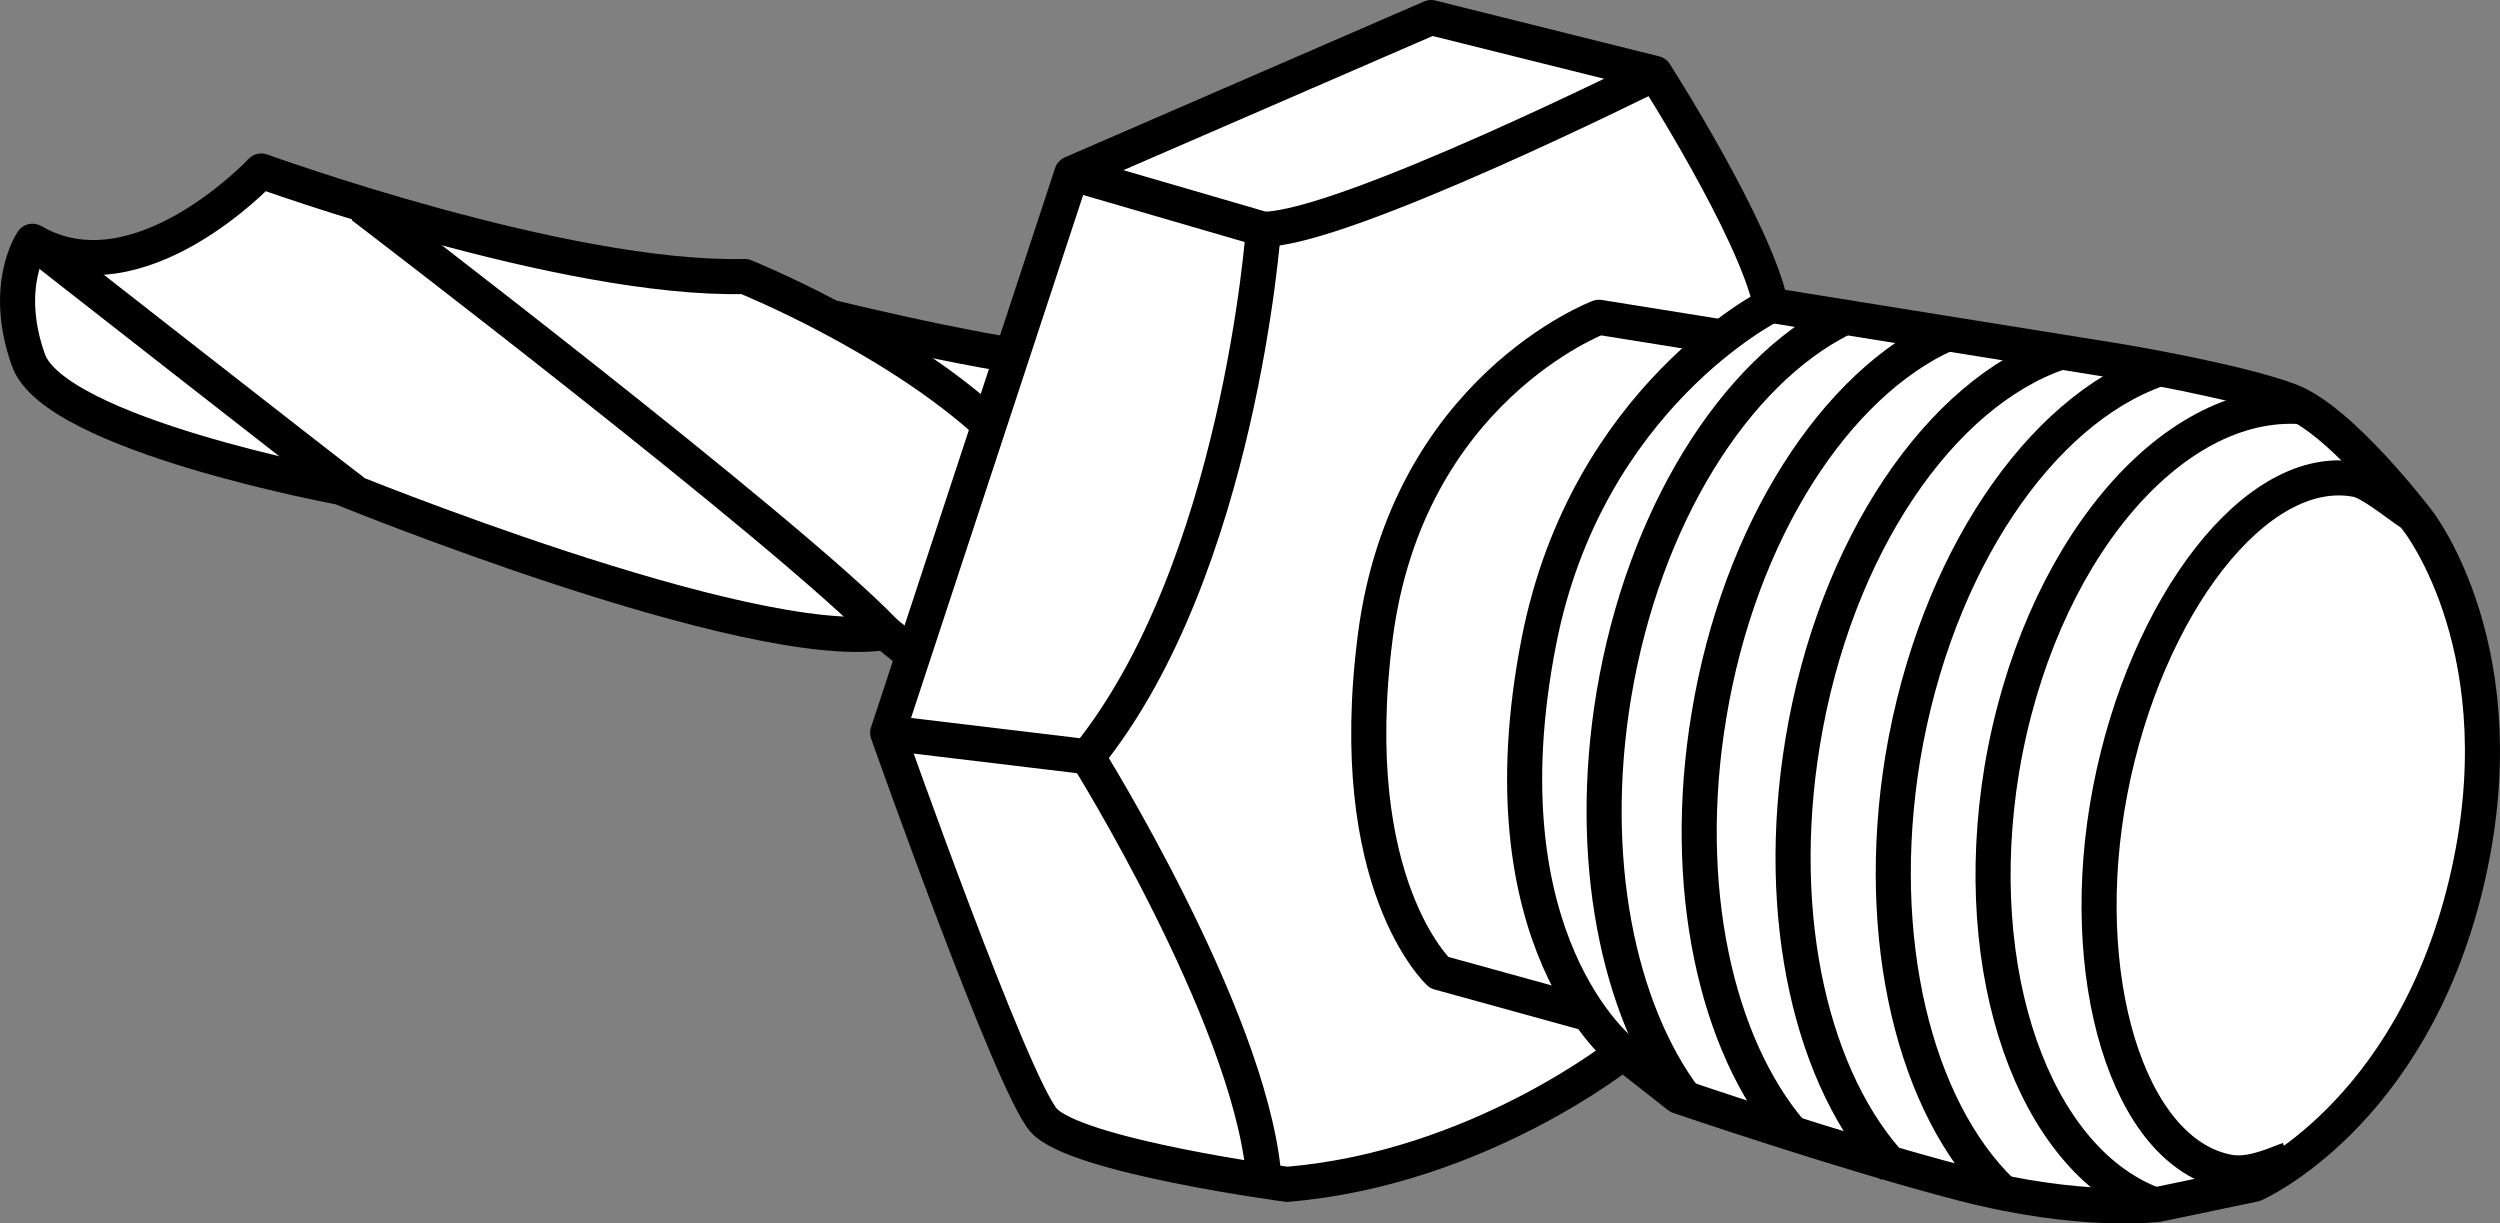 <?xml version="1.0" encoding="iso-8859-1"?>
<!-- Generator: Adobe Illustrator 28.1.0, SVG Export Plug-In . SVG Version: 6.00 Build 0)  -->
<svg version="1.1" id="Image" xmlns="http://www.w3.org/2000/svg" xmlns:xlink="http://www.w3.org/1999/xlink" x="0px" y="0px"
	 width="57.017px" height="27.903px" viewBox="0 0 57.017 27.903" enable-background="new 0 0 57.017 27.903"
	 xml:space="preserve">
<rect x="0" y="0" width="57.017" height="27.903" fill="#808080" stroke="none"/>
<path fill="#FFFFFF" stroke="#000000" stroke-width="0.8" stroke-linejoin="round" d="M24.627,8.209
	c-0.898,0.203-5.691-0.977-5.691-0.977c-1.117-0.59-1.953-0.926-1.953-0.926C12.866,6.404,5.959,3.9,5.959,3.9
	S3.147,6.904,0.741,5.502c0,0-0.699,1.004-0.094,2.707c0.598,1.703,7.117,2.906,7.117,2.906s9.312,3.809,12.426,3.309
	l1.606,1.301"/>
<path fill="#FFFFFF" stroke="#000000" stroke-width="0.8" stroke-linejoin="round" d="M32.639,0.4l5.106,1.274
	c0,0,2.277,3.554,2.644,5.289l7.922,1.274c0,0,2.734,0.453,3.926,0.91c1.184,0.457,2.91,2.738,2.91,2.738
	s2.367,3.008,1.094,8.289c-1.273,5.285-4.828,6.836-4.828,6.836l-2.188,0.457c0,0-1.734,0.234-4.469-0.476
	c-2.726-0.707-6.468-1.988-6.468-1.988l-1.274-1c0,0-3.281,2.641-7.656,3.008c0,0-4.828-0.641-5.554-1.461
	c-0.727-0.82-3.559-8.836-3.559-8.836l4.199-12.758L32.639,0.4z"/>
<path fill="none" stroke="#000000" stroke-width="0.8" stroke-linejoin="round" d="M37.745,1.674c0,0-7.106,3.554-8.93,3.554
	l-4.371-1.273"/>
<path fill="none" stroke="#000000" stroke-width="0.8" stroke-linejoin="round" d="M28.815,5.228c0,0-0.551,7.75-4.012,12.032
	l-4.559-0.547"/>
<path fill="none" stroke="#000000" stroke-width="0.8" stroke-linejoin="round" d="M24.803,17.26c0,0,3.64,5.828,4.012,9.476
	"/>
<path fill="none" stroke="#000000" stroke-width="0.8" stroke-linejoin="round" d="M40.389,6.962c0,0-4.195,2.094-5.289,7.652
	c-1.352,6.867,1.914,9.387,1.914,9.387"/>
<path fill="none" stroke="#000000" stroke-width="0.8" stroke-linejoin="round" d="M39.291,7.689l-2.824-0.453
	c0,0-4.375,1.641-5.102,7.289c-0.727,5.648,1.457,7.656,1.457,7.656l3.282,0.906"/>
<path fill="none" stroke="#000000" stroke-width="0.8" stroke-linejoin="round" d="M22.616,9.736
	c-1.11-1.035-2.539-1.898-3.68-2.504"/>
<path fill="none" stroke="#000000" stroke-width="0.8" stroke-linejoin="round" d="M0.741,5.502c0,0,6.918,5.414,7.324,5.711"/>
<path fill="none" stroke="#000000" stroke-width="0.8" stroke-linejoin="round" d="M8.26,4.701c0,0,9.727,7.418,11.93,9.723"
	/>
<path fill="none" stroke="#000000" stroke-width="0.8" stroke-linejoin="round" d="M52.506,9.275
	c-3.019-0.219-6.035,3.39-6.851,8.273c-0.766,4.648,0.734,8.844,3.406,9.902"/>
<path fill="none" stroke="#000000" stroke-width="0.8" stroke-linejoin="round" d="M49.209,8.424
	c-2.68,0.941-5.07,4.418-5.812,8.855c-0.68,4.152,0.281,7.973,2.242,9.887"/>
<path fill="none" stroke="#000000" stroke-width="0.8" stroke-linejoin="round" d="M46.967,8.041
	c-2.703,0.922-5.117,4.41-5.852,8.875c-0.668,4.031,0.222,7.754,2.07,9.719"/>
<path fill="none" stroke="#000000" stroke-width="0.8" stroke-linejoin="round" d="M44.405,7.611
	c-2.524,1.125-4.734,4.484-5.43,8.711c-0.648,3.898,0.164,7.512,1.891,9.523"/>
<path fill="none" stroke="#000000" stroke-width="0.8" stroke-linejoin="round" d="M42.002,7.271
	c-2.43,1.223-4.52,4.5-5.199,8.598c-0.61,3.703,0.094,7.144,1.64,9.203"/>
<path fill="none" stroke="#000000" stroke-width="0.8" stroke-linejoin="round" d="M54.967,11.693
	c-0.266-0.172-0.902-0.696-1.211-0.754c-2.293-0.445-4.82,2.89-5.629,7.09c-0.812,4.199,0.387,8.254,2.684,8.699
	c0.461,0.09,0.938-0.109,1.398-0.289"/>
</svg>
